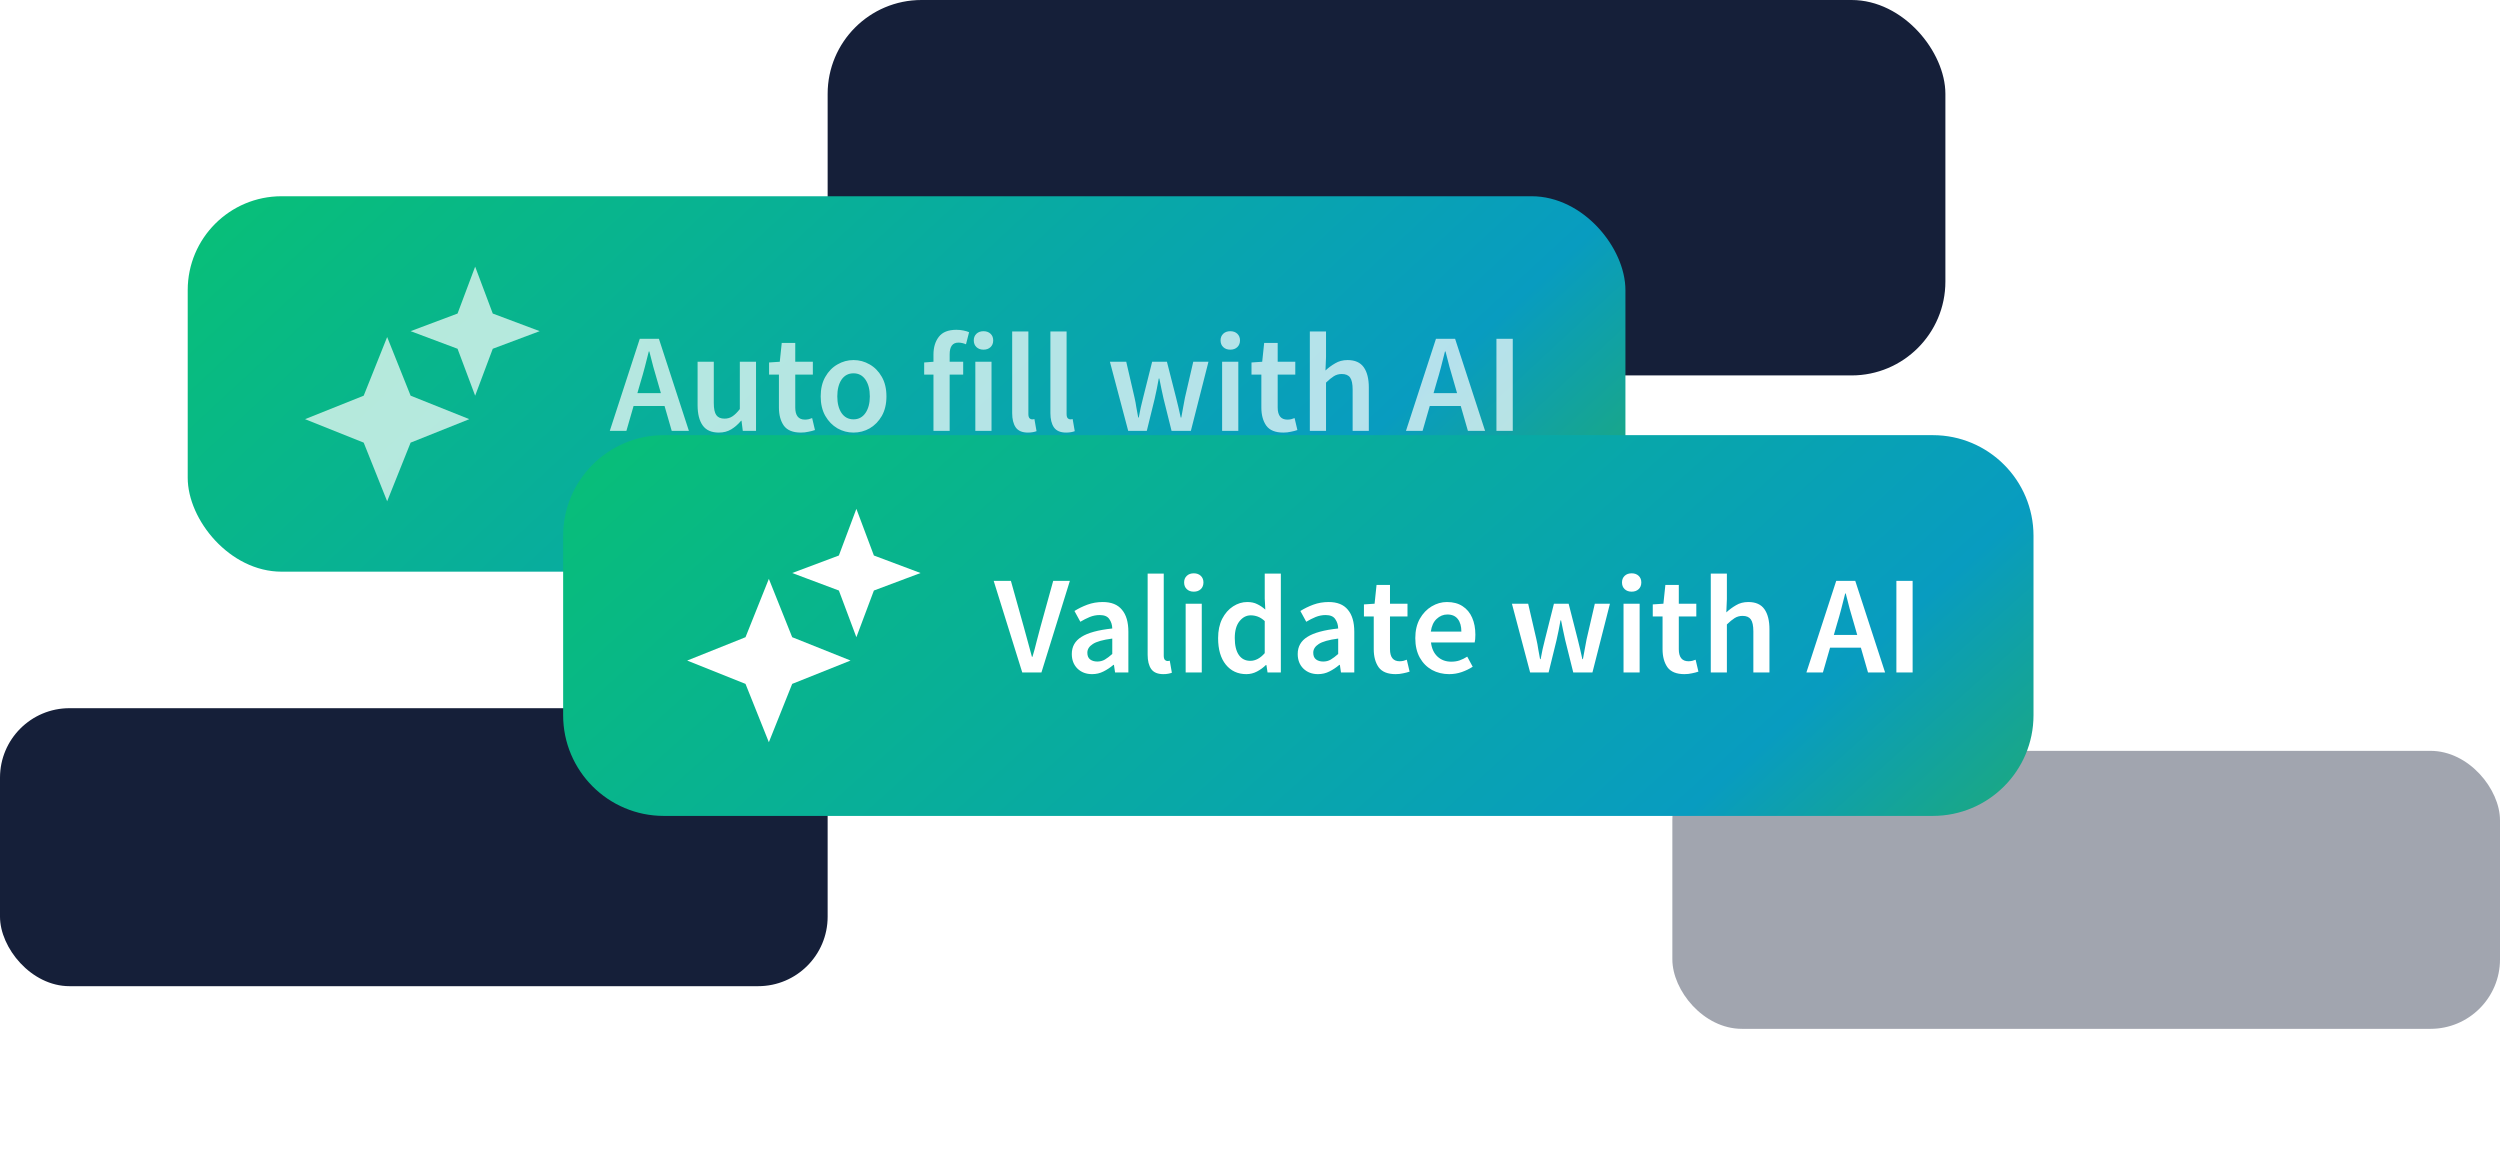 <svg width="293" height="135" viewBox="0 0 293 135" fill="none" xmlns="http://www.w3.org/2000/svg">
<rect x="97" width="131" height="44" rx="11" fill="#151F39"/>
<rect y="83" width="97" height="32.58" rx="8.145" fill="#151F39"/>
<rect x="196" y="88" width="97" height="32.58" rx="8.145" fill="#151F39" fill-opacity="0.4"/>
<rect x="22" y="23" width="168.5" height="44" rx="11" fill="url(#paint0_linear_6745_355)"/>
<path d="M53.625 40.875L48.125 38.812L53.625 36.748L55.688 31.25L57.752 36.748L63.25 38.812L57.752 40.875L55.688 46.375L53.625 40.875ZM42.625 51.875L35.75 49.125L42.625 46.375L45.375 39.5L48.125 46.375L55 49.125L48.125 51.875L45.375 58.75L42.625 51.875Z" fill="white" fill-opacity="0.7"/>
<path d="M75.081 44.758L74.701 46.078H77.457L77.077 44.758C76.901 44.186 76.731 43.597 76.566 42.992C76.412 42.388 76.257 41.788 76.103 41.194H76.037C75.894 41.799 75.74 42.404 75.576 43.009C75.421 43.603 75.257 44.186 75.081 44.758ZM71.467 50.5L74.981 39.709H77.225L80.74 50.5H78.727L77.885 47.58H74.255L73.414 50.5H71.467ZM84.25 50.698C83.381 50.698 82.748 50.417 82.352 49.856C81.956 49.295 81.758 48.504 81.758 47.48V42.398H83.656V47.233C83.656 47.904 83.755 48.377 83.953 48.652C84.151 48.927 84.47 49.065 84.91 49.065C85.262 49.065 85.57 48.977 85.834 48.8C86.109 48.624 86.4 48.339 86.708 47.943V42.398H88.606V50.5H87.055L86.906 49.312H86.857C86.505 49.73 86.12 50.066 85.702 50.319C85.284 50.572 84.8 50.698 84.25 50.698ZM93.864 50.698C92.929 50.698 92.263 50.428 91.867 49.889C91.482 49.34 91.29 48.63 91.29 47.761V43.9H90.135V42.481L91.389 42.398L91.62 40.188H93.204V42.398H95.266V43.9H93.204V47.761C93.204 48.707 93.583 49.18 94.342 49.18C94.485 49.18 94.634 49.163 94.788 49.13C94.942 49.087 95.074 49.042 95.184 48.998L95.514 50.401C95.294 50.478 95.041 50.544 94.755 50.599C94.48 50.665 94.183 50.698 93.864 50.698ZM100.03 50.698C99.359 50.698 98.732 50.533 98.149 50.203C97.566 49.862 97.093 49.378 96.73 48.751C96.367 48.113 96.185 47.349 96.185 46.458C96.185 45.556 96.367 44.791 96.73 44.164C97.093 43.526 97.566 43.042 98.149 42.712C98.732 42.371 99.359 42.2 100.03 42.2C100.712 42.2 101.344 42.371 101.927 42.712C102.51 43.042 102.983 43.526 103.346 44.164C103.709 44.791 103.891 45.556 103.891 46.458C103.891 47.349 103.709 48.113 103.346 48.751C102.983 49.378 102.51 49.862 101.927 50.203C101.344 50.533 100.712 50.698 100.03 50.698ZM100.03 49.147C100.624 49.147 101.091 48.9 101.432 48.404C101.773 47.91 101.944 47.261 101.944 46.458C101.944 45.644 101.773 44.989 101.432 44.494C101.091 43.999 100.624 43.752 100.03 43.752C99.436 43.752 98.968 43.999 98.627 44.494C98.297 44.989 98.132 45.644 98.132 46.458C98.132 47.261 98.297 47.91 98.627 48.404C98.968 48.9 99.436 49.147 100.03 49.147ZM109.402 50.5V43.9H108.313V42.481L109.402 42.398V41.557C109.402 40.71 109.611 40.017 110.029 39.478C110.447 38.928 111.135 38.653 112.092 38.653C112.378 38.653 112.653 38.681 112.917 38.736C113.181 38.791 113.401 38.856 113.577 38.934L113.214 40.352C112.917 40.221 112.62 40.154 112.323 40.154C111.641 40.154 111.3 40.611 111.3 41.524V42.398H112.884V43.9H111.3V50.5H109.402ZM114.309 50.5V42.398H116.206V50.5H114.309ZM115.266 40.98C114.925 40.98 114.65 40.88 114.441 40.682C114.232 40.484 114.127 40.221 114.127 39.891C114.127 39.572 114.232 39.313 114.441 39.115C114.65 38.917 114.925 38.818 115.266 38.818C115.607 38.818 115.882 38.917 116.091 39.115C116.3 39.313 116.404 39.572 116.404 39.891C116.404 40.221 116.3 40.484 116.091 40.682C115.882 40.88 115.607 40.98 115.266 40.98ZM120.475 50.698C119.804 50.698 119.326 50.495 119.04 50.087C118.765 49.681 118.627 49.125 118.627 48.421V38.851H120.525V48.52C120.525 48.751 120.569 48.916 120.657 49.015C120.745 49.103 120.838 49.147 120.937 49.147C120.981 49.147 121.02 49.147 121.053 49.147C121.097 49.136 121.157 49.125 121.234 49.114L121.482 50.533C121.372 50.577 121.229 50.615 121.053 50.648C120.888 50.681 120.695 50.698 120.475 50.698ZM124.955 50.698C124.284 50.698 123.805 50.495 123.519 50.087C123.244 49.681 123.107 49.125 123.107 48.421V38.851H125.004V48.52C125.004 48.751 125.048 48.916 125.136 49.015C125.224 49.103 125.318 49.147 125.417 49.147C125.461 49.147 125.499 49.147 125.532 49.147C125.576 49.136 125.637 49.125 125.714 49.114L125.961 50.533C125.851 50.577 125.708 50.615 125.532 50.648C125.367 50.681 125.175 50.698 124.955 50.698ZM132.226 50.5L130.081 42.398H131.995L132.969 46.606C133.057 46.991 133.128 47.376 133.183 47.761C133.249 48.146 133.321 48.536 133.398 48.932H133.464C133.541 48.536 133.618 48.146 133.695 47.761C133.783 47.365 133.876 46.98 133.975 46.606L135.031 42.398H136.764L137.836 46.606C137.935 46.991 138.029 47.376 138.117 47.761C138.205 48.146 138.293 48.536 138.381 48.932H138.447C138.524 48.536 138.595 48.146 138.661 47.761C138.727 47.376 138.799 46.991 138.876 46.606L139.849 42.398H141.631L139.569 50.5H137.308L136.368 46.721C136.28 46.337 136.197 45.957 136.12 45.583C136.043 45.198 135.961 44.791 135.873 44.362H135.807C135.73 44.791 135.653 45.198 135.576 45.583C135.499 45.968 135.416 46.353 135.328 46.738L134.404 50.5H132.226ZM143.232 50.5V42.398H145.13V50.5H143.232ZM144.189 40.98C143.848 40.98 143.573 40.88 143.364 40.682C143.155 40.484 143.051 40.221 143.051 39.891C143.051 39.572 143.155 39.313 143.364 39.115C143.573 38.917 143.848 38.818 144.189 38.818C144.53 38.818 144.805 38.917 145.014 39.115C145.223 39.313 145.328 39.572 145.328 39.891C145.328 40.221 145.223 40.484 145.014 40.682C144.805 40.88 144.53 40.98 144.189 40.98ZM150.405 50.698C149.47 50.698 148.805 50.428 148.409 49.889C148.024 49.34 147.831 48.63 147.831 47.761V43.9H146.676V42.481L147.93 42.398L148.161 40.188H149.745V42.398H151.808V43.9H149.745V47.761C149.745 48.707 150.125 49.18 150.884 49.18C151.027 49.18 151.175 49.163 151.329 49.13C151.483 49.087 151.615 49.042 151.725 48.998L152.055 50.401C151.835 50.478 151.582 50.544 151.296 50.599C151.021 50.665 150.724 50.698 150.405 50.698ZM153.513 50.5V38.851H155.41V41.854L155.344 43.422C155.685 43.102 156.065 42.822 156.483 42.58C156.901 42.327 157.385 42.2 157.935 42.2C158.804 42.2 159.436 42.481 159.832 43.042C160.228 43.603 160.426 44.395 160.426 45.418V50.5H158.529V45.666C158.529 44.995 158.43 44.522 158.232 44.246C158.034 43.971 157.709 43.834 157.258 43.834C156.906 43.834 156.593 43.922 156.318 44.098C156.054 44.263 155.751 44.511 155.41 44.84V50.5H153.513ZM168.393 44.758L168.013 46.078H170.769L170.389 44.758C170.213 44.186 170.043 43.597 169.878 42.992C169.724 42.388 169.57 41.788 169.416 41.194H169.35C169.207 41.799 169.053 42.404 168.888 43.009C168.734 43.603 168.569 44.186 168.393 44.758ZM164.779 50.5L168.294 39.709H170.538L174.052 50.5H172.039L171.198 47.58H167.568L166.726 50.5H164.779ZM175.382 50.5V39.709H177.296V50.5H175.382Z" fill="white" fill-opacity="0.7"/>
<g filter="url(#filter0_d_6745_355)">
<path d="M73 66.801C73 60.284 78.284 55 84.801 55H233.525C240.043 55 245.327 60.284 245.327 66.801V87.823C245.327 94.341 240.043 99.625 233.525 99.625H84.801C78.284 99.625 73 94.341 73 87.823V66.801Z" fill="url(#paint1_linear_6745_355)"/>
<path d="M105.316 73.21L99.845 71.158L105.316 69.105L107.367 63.636L109.42 69.105L114.889 71.158L109.42 73.21L107.367 78.68L105.316 73.21ZM94.374 84.151L87.536 81.416L94.374 78.68L97.11 71.842L99.845 78.68L106.683 81.416L99.845 84.151L97.11 90.989L94.374 84.151Z" fill="white"/>
<path d="M126.808 82.812L123.46 72.079H125.478L126.988 77.479C127.163 78.08 127.322 78.66 127.464 79.218C127.606 79.776 127.765 80.362 127.94 80.974H128.006C128.192 80.362 128.35 79.776 128.482 79.218C128.624 78.66 128.777 78.08 128.941 77.479L130.435 72.079H132.388L129.056 82.812H126.808ZM134.995 83.009C134.294 83.009 133.72 82.791 133.271 82.353C132.834 81.915 132.615 81.346 132.615 80.646C132.615 79.782 132.992 79.114 133.747 78.644C134.502 78.162 135.706 77.834 137.358 77.659C137.347 77.233 137.232 76.866 137.013 76.56C136.805 76.242 136.428 76.084 135.881 76.084C135.487 76.084 135.098 76.16 134.716 76.313C134.344 76.467 133.977 76.653 133.616 76.871L132.927 75.608C133.375 75.323 133.879 75.077 134.437 74.869C135.005 74.661 135.607 74.557 136.242 74.557C137.248 74.557 137.998 74.858 138.49 75.46C138.994 76.051 139.245 76.91 139.245 78.037V82.812H137.686L137.555 81.926H137.489C137.128 82.233 136.74 82.49 136.324 82.698C135.919 82.906 135.476 83.009 134.995 83.009ZM135.602 81.532C135.93 81.532 136.225 81.456 136.488 81.303C136.762 81.138 137.051 80.92 137.358 80.646V78.841C136.264 78.983 135.503 79.196 135.077 79.481C134.65 79.754 134.437 80.094 134.437 80.498C134.437 80.859 134.546 81.122 134.765 81.286C134.984 81.45 135.263 81.532 135.602 81.532ZM143.342 83.009C142.675 83.009 142.199 82.807 141.914 82.402C141.641 81.997 141.504 81.445 141.504 80.745V71.226H143.391V80.843C143.391 81.073 143.435 81.237 143.522 81.335C143.61 81.423 143.703 81.467 143.801 81.467C143.845 81.467 143.884 81.467 143.916 81.467C143.96 81.456 144.02 81.445 144.097 81.434L144.343 82.845C144.234 82.889 144.091 82.927 143.916 82.96C143.752 82.993 143.561 83.009 143.342 83.009ZM145.959 82.812V74.754H147.847V82.812H145.959ZM146.911 73.343C146.572 73.343 146.299 73.244 146.091 73.047C145.883 72.851 145.779 72.588 145.779 72.26C145.779 71.942 145.883 71.685 146.091 71.488C146.299 71.291 146.572 71.193 146.911 71.193C147.25 71.193 147.524 71.291 147.732 71.488C147.94 71.685 148.044 71.942 148.044 72.26C148.044 72.588 147.94 72.851 147.732 73.047C147.524 73.244 147.25 73.343 146.911 73.343ZM153.077 83.009C152.071 83.009 151.267 82.637 150.665 81.893C150.063 81.149 149.762 80.115 149.762 78.792C149.762 77.916 149.921 77.161 150.238 76.527C150.566 75.892 150.993 75.405 151.518 75.066C152.044 74.727 152.596 74.557 153.176 74.557C153.635 74.557 154.024 74.639 154.341 74.804C154.669 74.957 154.987 75.17 155.293 75.444L155.227 74.147V71.226H157.115V82.812H155.556L155.424 81.943H155.359C155.063 82.238 154.719 82.49 154.325 82.698C153.931 82.906 153.515 83.009 153.077 83.009ZM153.537 81.45C154.139 81.45 154.702 81.149 155.227 80.548V76.789C154.954 76.538 154.68 76.363 154.407 76.264C154.133 76.166 153.86 76.117 153.586 76.117C153.072 76.117 152.629 76.352 152.257 76.822C151.896 77.282 151.715 77.933 151.715 78.775C151.715 79.64 151.874 80.302 152.191 80.761C152.509 81.221 152.957 81.45 153.537 81.45ZM161.471 83.009C160.771 83.009 160.197 82.791 159.748 82.353C159.31 81.915 159.092 81.346 159.092 80.646C159.092 79.782 159.469 79.114 160.224 78.644C160.979 78.162 162.182 77.834 163.835 77.659C163.824 77.233 163.709 76.866 163.49 76.56C163.282 76.242 162.905 76.084 162.358 76.084C161.964 76.084 161.575 76.16 161.192 76.313C160.82 76.467 160.454 76.653 160.093 76.871L159.403 75.608C159.852 75.323 160.355 75.077 160.913 74.869C161.482 74.661 162.084 74.557 162.719 74.557C163.725 74.557 164.475 74.858 164.967 75.46C165.47 76.051 165.722 76.91 165.722 78.037V82.812H164.163L164.032 81.926H163.966C163.605 82.233 163.216 82.49 162.801 82.698C162.396 82.906 161.953 83.009 161.471 83.009ZM162.079 81.532C162.407 81.532 162.702 81.456 162.965 81.303C163.238 81.138 163.528 80.92 163.835 80.646V78.841C162.74 78.983 161.98 79.196 161.553 79.481C161.127 79.754 160.913 80.094 160.913 80.498C160.913 80.859 161.023 81.122 161.242 81.286C161.46 81.45 161.739 81.532 162.079 81.532ZM170.563 83.009C169.633 83.009 168.971 82.741 168.578 82.205C168.195 81.658 168.003 80.953 168.003 80.088V76.248H166.854V74.836L168.102 74.754L168.331 72.555H169.907V74.754H171.958V76.248H169.907V80.088C169.907 81.029 170.284 81.5 171.039 81.5C171.182 81.5 171.329 81.483 171.482 81.45C171.636 81.407 171.767 81.363 171.876 81.319L172.205 82.714C171.986 82.791 171.734 82.856 171.45 82.911C171.176 82.977 170.881 83.009 170.563 83.009ZM176.844 83.009C176.1 83.009 175.427 82.845 174.826 82.517C174.224 82.178 173.748 81.697 173.398 81.073C173.048 80.438 172.873 79.678 172.873 78.792C172.873 77.916 173.048 77.161 173.398 76.527C173.759 75.892 174.224 75.405 174.793 75.066C175.362 74.727 175.958 74.557 176.582 74.557C177.315 74.557 177.927 74.722 178.42 75.05C178.912 75.367 179.284 75.816 179.536 76.395C179.787 76.964 179.913 77.626 179.913 78.381C179.913 78.775 179.886 79.082 179.831 79.3H174.711C174.798 80.012 175.055 80.564 175.482 80.958C175.909 81.352 176.445 81.549 177.09 81.549C177.441 81.549 177.763 81.5 178.059 81.401C178.365 81.292 178.666 81.144 178.961 80.958L179.601 82.14C179.218 82.391 178.792 82.599 178.321 82.763C177.851 82.927 177.358 83.009 176.844 83.009ZM174.694 78.02H178.272C178.272 77.397 178.135 76.91 177.862 76.56C177.588 76.199 177.178 76.018 176.631 76.018C176.16 76.018 175.739 76.193 175.367 76.543C175.006 76.882 174.782 77.375 174.694 78.02ZM186.331 82.812L184.197 74.754H186.101L187.069 78.939C187.157 79.322 187.228 79.705 187.283 80.088C187.348 80.471 187.419 80.859 187.496 81.253H187.562C187.638 80.859 187.715 80.471 187.791 80.088C187.879 79.694 187.972 79.311 188.07 78.939L189.121 74.754H190.844L191.911 78.939C192.009 79.322 192.102 79.705 192.19 80.088C192.277 80.471 192.365 80.859 192.452 81.253H192.518C192.595 80.859 192.666 80.471 192.731 80.088C192.797 79.705 192.868 79.322 192.945 78.939L193.913 74.754H195.685L193.634 82.812H191.386L190.45 79.054C190.363 78.671 190.281 78.294 190.204 77.922C190.127 77.539 190.045 77.134 189.958 76.707H189.892C189.816 77.134 189.739 77.539 189.662 77.922C189.586 78.305 189.504 78.688 189.416 79.071L188.497 82.812H186.331ZM197.278 82.812V74.754H199.166V82.812H197.278ZM198.23 73.343C197.891 73.343 197.617 73.244 197.409 73.047C197.202 72.851 197.098 72.588 197.098 72.26C197.098 71.942 197.202 71.685 197.409 71.488C197.617 71.291 197.891 71.193 198.23 71.193C198.569 71.193 198.843 71.291 199.051 71.488C199.259 71.685 199.362 71.942 199.362 72.26C199.362 72.588 199.259 72.851 199.051 73.047C198.843 73.244 198.569 73.343 198.23 73.343ZM204.413 83.009C203.483 83.009 202.821 82.741 202.427 82.205C202.044 81.658 201.852 80.953 201.852 80.088V76.248H200.704V74.836L201.951 74.754L202.181 72.555H203.756V74.754H205.808V76.248H203.756V80.088C203.756 81.029 204.134 81.5 204.889 81.5C205.031 81.5 205.179 81.483 205.332 81.45C205.485 81.407 205.616 81.363 205.726 81.319L206.054 82.714C205.835 82.791 205.583 82.856 205.299 82.911C205.025 82.977 204.73 83.009 204.413 83.009ZM207.503 82.812V71.226H209.391V74.213L209.325 75.772C209.664 75.455 210.042 75.176 210.458 74.935C210.873 74.683 211.355 74.557 211.902 74.557C212.766 74.557 213.395 74.836 213.789 75.394C214.183 75.952 214.38 76.74 214.38 77.758V82.812H212.493V78.004C212.493 77.336 212.394 76.866 212.197 76.592C212 76.319 211.678 76.182 211.229 76.182C210.879 76.182 210.567 76.27 210.293 76.445C210.031 76.609 209.73 76.855 209.391 77.183V82.812H207.503ZM222.304 77.101L221.926 78.414H224.667L224.29 77.101C224.115 76.532 223.945 75.947 223.781 75.345C223.628 74.743 223.475 74.147 223.321 73.556H223.256C223.113 74.158 222.96 74.76 222.796 75.362C222.643 75.952 222.479 76.532 222.304 77.101ZM218.71 82.812L222.205 72.079H224.437L227.933 82.812H225.931L225.094 79.908H221.483L220.646 82.812H218.71ZM229.256 82.812V72.079H231.16V82.812H229.256Z" fill="white"/>
</g>
<defs>
<filter id="filter0_d_6745_355" x="26.7" y="11.7" width="250.926" height="123.225" filterUnits="userSpaceOnUse" color-interpolation-filters="sRGB">
<feFlood flood-opacity="0" result="BackgroundImageFix"/>
<feColorMatrix in="SourceAlpha" type="matrix" values="0 0 0 0 0 0 0 0 0 0 0 0 0 0 0 0 0 0 127 0" result="hardAlpha"/>
<feOffset dx="-7" dy="-4"/>
<feGaussianBlur stdDeviation="19.65"/>
<feComposite in2="hardAlpha" operator="out"/>
<feColorMatrix type="matrix" values="0 0 0 0 0 0 0 0 0 0 0 0 0 0 0 0 0 0 0.3 0"/>
<feBlend mode="normal" in2="BackgroundImageFix" result="effect1_dropShadow_6745_355"/>
<feBlend mode="normal" in="SourceGraphic" in2="effect1_dropShadow_6745_355" result="shape"/>
</filter>
<linearGradient id="paint0_linear_6745_355" x1="22" y1="21.974" x2="163.928" y2="175.264" gradientUnits="userSpaceOnUse">
<stop stop-color="#08C076"/>
<stop offset="0.553" stop-color="#089CC0"/>
<stop offset="0.895" stop-color="#40C008"/>
</linearGradient>
<linearGradient id="paint1_linear_6745_355" x1="73" y1="53.96" x2="219.791" y2="217.582" gradientUnits="userSpaceOnUse">
<stop stop-color="#08BF76"/>
<stop offset="0.553" stop-color="#089CC0"/>
<stop offset="0.895" stop-color="#40C008"/>
</linearGradient>
</defs>
</svg>
